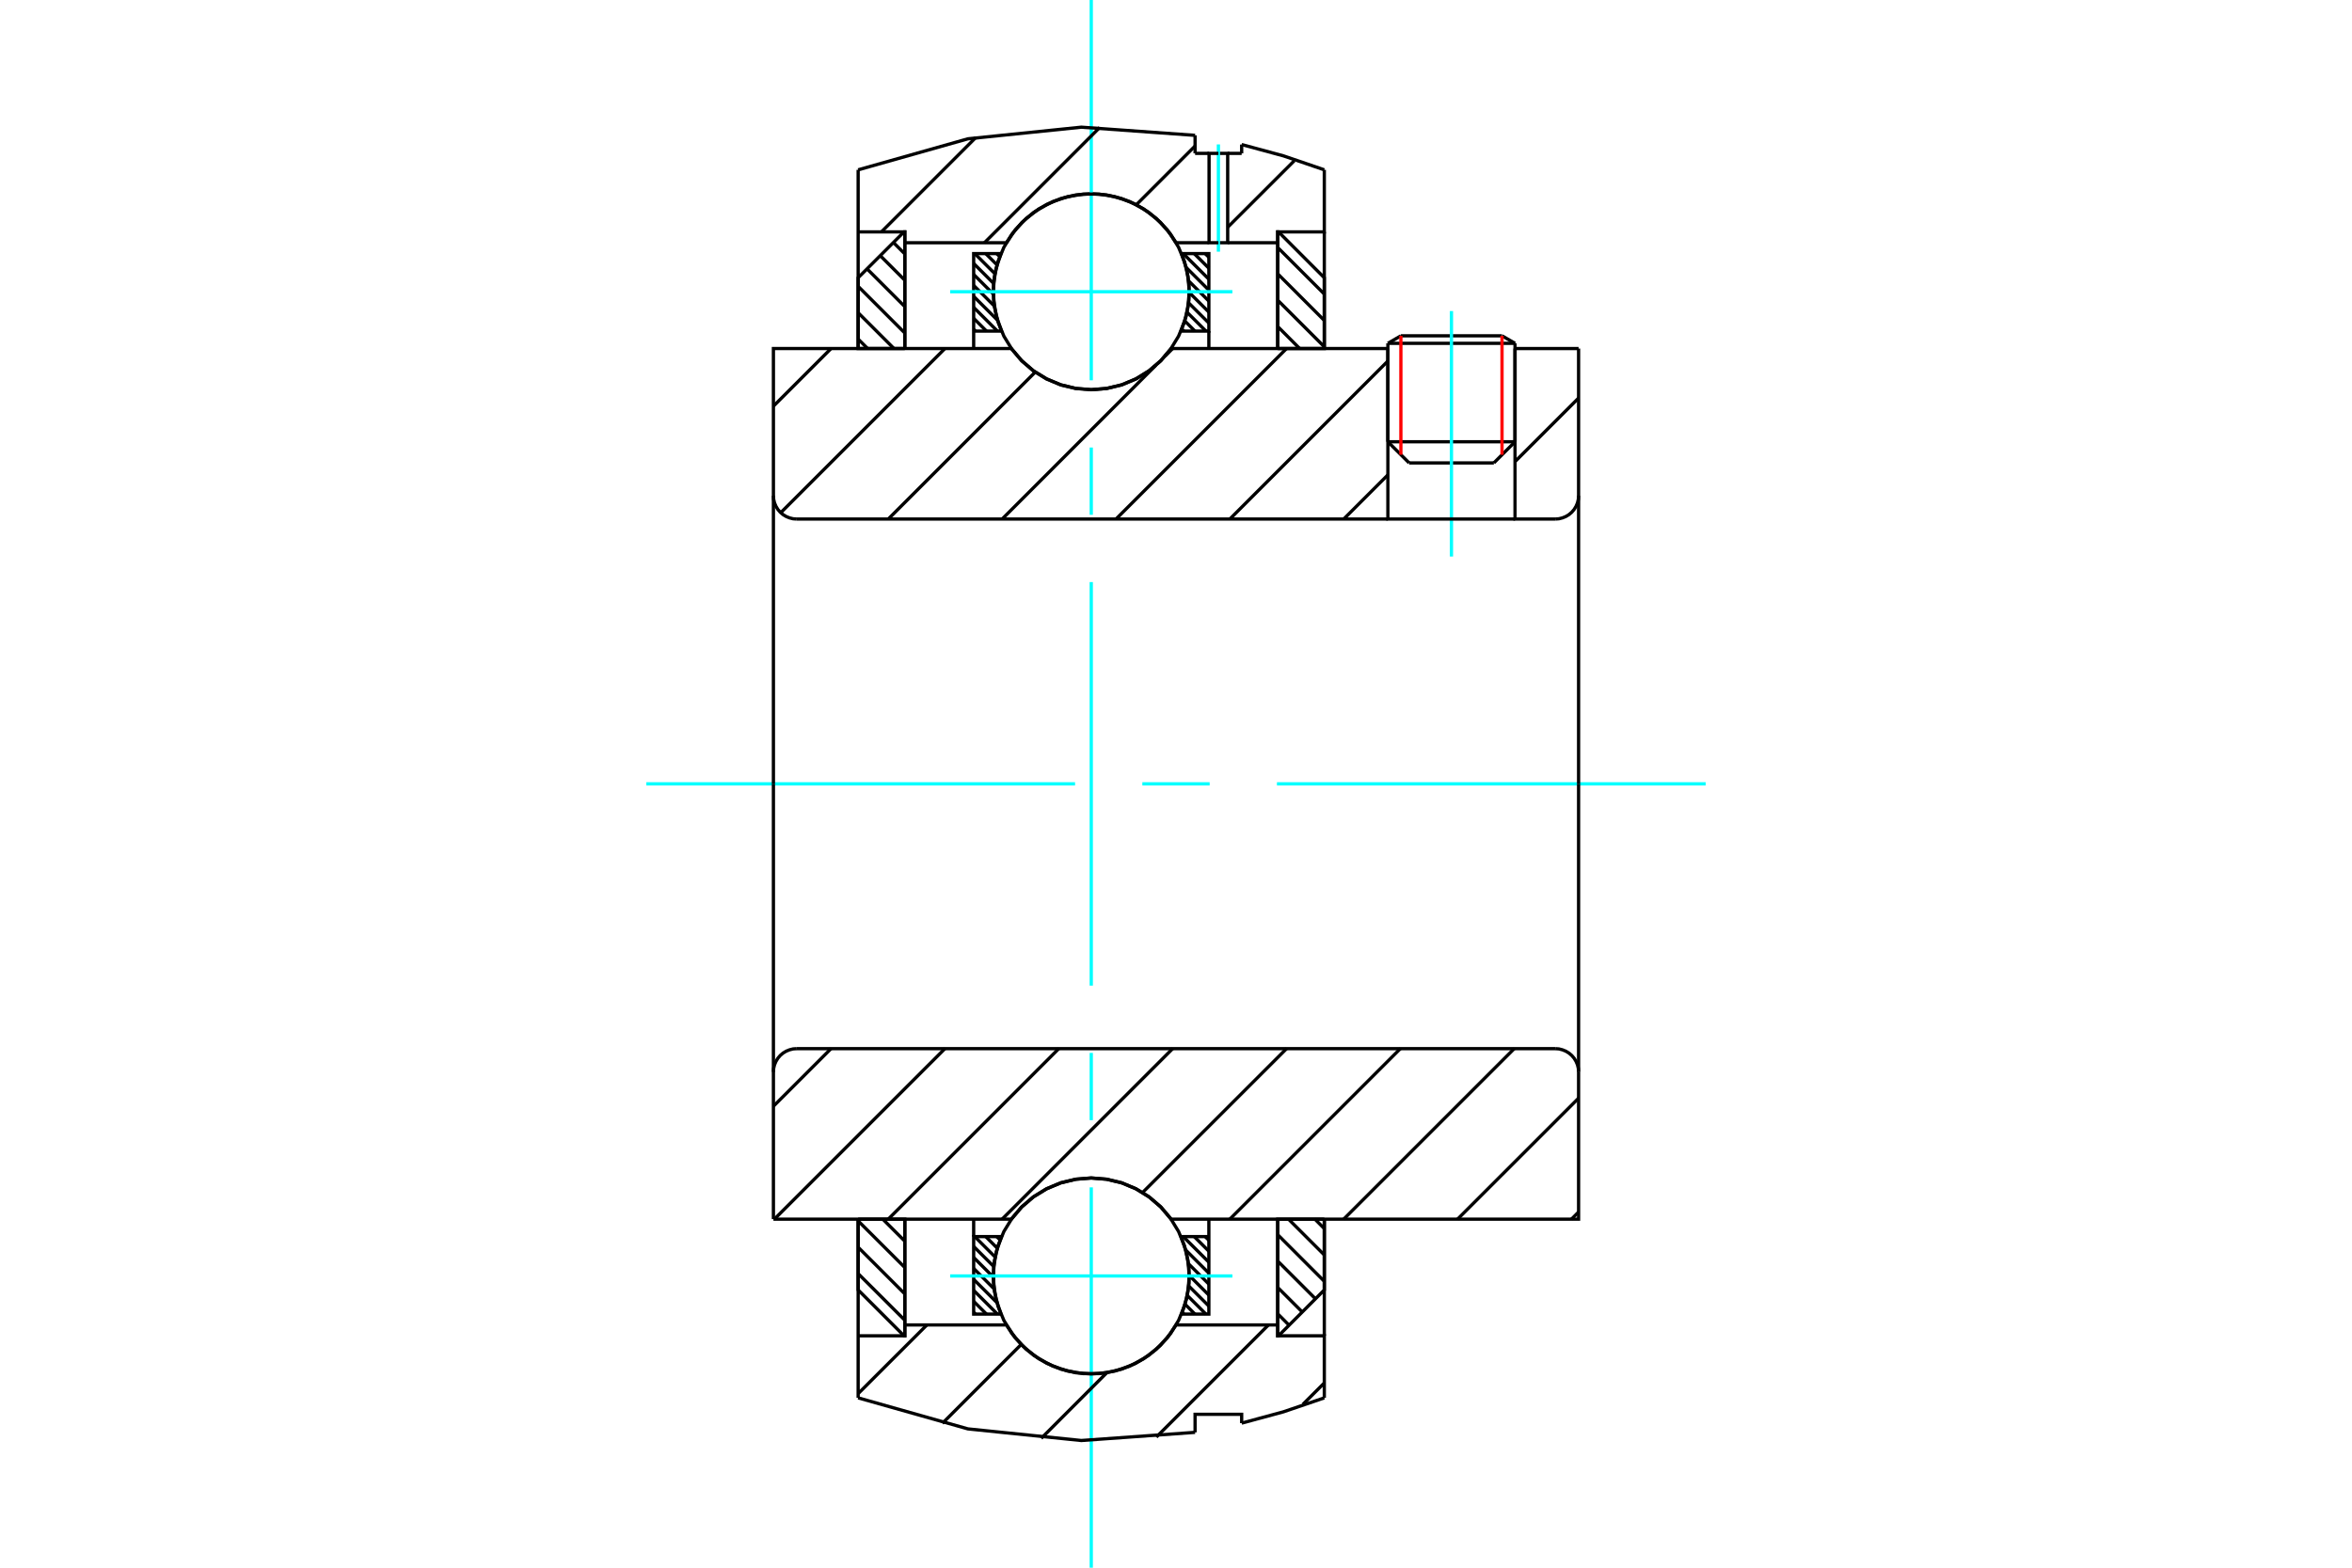<?xml version="1.0" standalone="no"?>
<!DOCTYPE svg PUBLIC "-//W3C//DTD SVG 1.1//EN"
	"http://www.w3.org/Graphics/SVG/1.1/DTD/svg11.dtd">
<svg xmlns="http://www.w3.org/2000/svg" height="100%" width="100%" viewBox="0 0 36000 24000">
	<rect x="-1800" y="-1200" width="39600" height="26400" style="fill:#FFF"/>
	<g style="fill:none; fill-rule:evenodd" transform="matrix(1 0 0 1 0 0)">
		<g style="fill:none; stroke:#000; stroke-width:50; shape-rendering:geometricPrecision">
			<line x1="23189" y1="5256" x2="21243" y2="5256"/>
			<line x1="21442" y1="5141" x2="22990" y2="5141"/>
			<line x1="21243" y1="6763" x2="23189" y2="6763"/>
			<line x1="22865" y1="7087" x2="21568" y2="7087"/>
			<line x1="21442" y1="5141" x2="21243" y2="5256"/>
			<line x1="23189" y1="5256" x2="22990" y2="5141"/>
			<line x1="22865" y1="7087" x2="23189" y2="6763"/>
			<line x1="21243" y1="6763" x2="21568" y2="7087"/>
			<line x1="21243" y1="5256" x2="21243" y2="6763"/>
			<line x1="23189" y1="6763" x2="23189" y2="5256"/>
		</g>
		<g style="fill:none; stroke:#0FF; stroke-width:50; shape-rendering:geometricPrecision">
			<line x1="22216" y1="8520" x2="22216" y2="4762"/>
		</g>
		<g style="fill:none; stroke:#F00; stroke-width:50; shape-rendering:geometricPrecision">
			<line x1="22990" y1="5141" x2="22990" y2="6962"/>
			<line x1="21442" y1="6962" x2="21442" y2="5141"/>
		</g>
		<g style="fill:none; stroke:#000; stroke-width:50; shape-rendering:geometricPrecision">
			<line x1="13135" y1="19498" x2="13849" y2="20211"/>
			<line x1="13135" y1="19094" x2="13849" y2="19808"/>
			<line x1="13135" y1="18691" x2="13849" y2="19404"/>
			<line x1="13512" y1="18664" x2="13849" y2="19001"/>
			<polyline points="13135,18664 13135,19748 13837,20450 13849,20450 13849,18664 13135,18664"/>
		</g>
		<g style="fill:none; stroke:#0FF; stroke-width:50; shape-rendering:geometricPrecision">
			<line x1="9892" y1="12000" x2="16455" y2="12000"/>
			<line x1="17485" y1="12000" x2="18515" y2="12000"/>
			<line x1="19545" y1="12000" x2="26108" y2="12000"/>
		</g>
		<g style="fill:none; stroke:#000; stroke-width:50; shape-rendering:geometricPrecision">
			<line x1="13135" y1="5191" x2="13280" y2="5336"/>
			<line x1="13135" y1="4788" x2="13683" y2="5336"/>
			<line x1="13135" y1="4384" x2="13849" y2="5098"/>
			<line x1="13271" y1="4116" x2="13849" y2="4694"/>
			<line x1="13473" y1="3914" x2="13849" y2="4290"/>
			<line x1="13674" y1="3712" x2="13849" y2="3887"/>
			<polyline points="13849,5336 13849,3550 13837,3550 13135,4252 13135,5336 13849,5336"/>
			<line x1="20126" y1="18664" x2="20270" y2="18809"/>
			<line x1="19722" y1="18664" x2="20270" y2="19212"/>
			<line x1="19557" y1="18902" x2="20270" y2="19616"/>
			<line x1="19557" y1="19306" x2="20135" y2="19884"/>
			<line x1="19557" y1="19710" x2="19933" y2="20086"/>
			<line x1="19557" y1="20113" x2="19731" y2="20288"/>
			<polyline points="20270,18664 20270,19748 19569,20450 19557,20450 19557,18664 20270,18664"/>
			<line x1="19557" y1="3789" x2="20270" y2="4502"/>
			<line x1="19557" y1="4192" x2="20270" y2="4906"/>
			<line x1="19557" y1="4596" x2="20270" y2="5309"/>
			<line x1="19557" y1="4999" x2="19893" y2="5336"/>
			<polyline points="19557,5336 19557,3550 19569,3550 20270,4252 20270,5336 19557,5336"/>
			<line x1="18446" y1="18931" x2="18503" y2="18987"/>
			<line x1="18278" y1="18931" x2="18503" y2="19155"/>
			<line x1="18110" y1="18931" x2="18503" y2="19323"/>
			<line x1="18148" y1="19136" x2="18503" y2="19491"/>
			<line x1="18190" y1="19346" x2="18503" y2="19659"/>
			<line x1="18202" y1="19526" x2="18503" y2="19827"/>
			<line x1="18194" y1="19686" x2="18503" y2="19995"/>
			<line x1="18172" y1="19832" x2="18458" y2="20118"/>
			<line x1="18138" y1="19966" x2="18290" y2="20118"/>
			<line x1="18095" y1="20091" x2="18122" y2="20118"/>
			<line x1="15255" y1="18931" x2="15308" y2="18984"/>
			<line x1="15087" y1="18931" x2="15264" y2="19108"/>
			<line x1="14919" y1="18931" x2="15232" y2="19244"/>
			<line x1="14903" y1="19082" x2="15210" y2="19389"/>
			<line x1="14903" y1="19250" x2="15203" y2="19551"/>
			<line x1="14903" y1="19418" x2="15216" y2="19732"/>
			<line x1="14903" y1="19586" x2="15260" y2="19943"/>
			<line x1="14903" y1="19754" x2="15267" y2="20118"/>
			<line x1="14903" y1="19922" x2="15099" y2="20118"/>
			<line x1="14903" y1="20090" x2="14931" y2="20118"/>
			<line x1="14903" y1="18931" x2="14903" y2="18664"/>
			<polyline points="18503,18664 18503,18931 18503,20118 18084,20118 18161,19887 18199,19646 18197,19402 18156,19161 18076,18931 18503,18931"/>
			<polyline points="15321,20118 14903,20118 14903,18931 15329,18931 15250,19161 15209,19402 15207,19646 15245,19887 15321,20118"/>
			<line x1="18446" y1="3882" x2="18503" y2="3938"/>
			<line x1="18278" y1="3882" x2="18503" y2="4106"/>
			<line x1="18110" y1="3882" x2="18503" y2="4274"/>
			<line x1="18155" y1="4094" x2="18503" y2="4442"/>
			<line x1="18193" y1="4300" x2="18503" y2="4610"/>
			<line x1="18202" y1="4477" x2="18503" y2="4778"/>
			<line x1="18193" y1="4636" x2="18503" y2="4946"/>
			<line x1="18169" y1="4780" x2="18458" y2="5069"/>
			<line x1="18134" y1="4913" x2="18290" y2="5069"/>
			<line x1="18089" y1="5036" x2="18122" y2="5069"/>
			<line x1="15255" y1="3882" x2="15303" y2="3929"/>
			<line x1="15087" y1="3882" x2="15260" y2="4055"/>
			<line x1="14919" y1="3882" x2="15229" y2="4191"/>
			<line x1="14903" y1="4033" x2="15208" y2="4339"/>
			<line x1="14903" y1="4201" x2="15204" y2="4502"/>
			<line x1="14903" y1="4369" x2="15220" y2="4686"/>
			<line x1="14903" y1="4537" x2="15268" y2="4902"/>
			<line x1="14903" y1="4705" x2="15267" y2="5069"/>
			<line x1="14903" y1="4873" x2="15099" y2="5069"/>
			<line x1="14903" y1="5041" x2="14931" y2="5069"/>
			<line x1="18503" y1="5069" x2="18503" y2="5336"/>
			<polyline points="14903,5336 14903,5069 14903,3882 15321,3882 15245,4113 15207,4354 15209,4598 15250,4839 15329,5069 14903,5069"/>
			<polyline points="18084,3882 18503,3882 18503,5069 18076,5069 18156,4839 18197,4598 18199,4354 18161,4113 18084,3882"/>
			<polyline points="18203,4466 18184,4231 18129,4002 18039,3785 17916,3584 17763,3405 17584,3252 17384,3129 17166,3039 16937,2984 16703,2966 16468,2984 16239,3039 16022,3129 15821,3252 15642,3405 15489,3584 15366,3785 15276,4002 15221,4231 15203,4466 15221,4701 15276,4929 15366,5147 15489,5348 15642,5527 15821,5679 16022,5802 16239,5893 16468,5947 16703,5966 16937,5947 17166,5893 17384,5802 17584,5679 17763,5527 17916,5348 18039,5147 18129,4929 18184,4701 18203,4466"/>
		</g>
		<g style="fill:none; stroke:#0FF; stroke-width:50; shape-rendering:geometricPrecision">
			<line x1="14543" y1="4466" x2="18863" y2="4466"/>
			<line x1="16703" y1="24000" x2="16703" y2="18178"/>
			<line x1="16703" y1="17149" x2="16703" y2="16119"/>
			<line x1="16703" y1="15089" x2="16703" y2="8911"/>
			<line x1="16703" y1="7881" x2="16703" y2="6851"/>
			<line x1="16703" y1="5822" x2="16703" y2="0"/>
		</g>
		<g style="fill:none; stroke:#000; stroke-width:50; shape-rendering:geometricPrecision">
			<polyline points="18203,19534 18184,19299 18129,19071 18039,18853 17916,18652 17763,18473 17584,18321 17384,18198 17166,18107 16937,18053 16703,18034 16468,18053 16239,18107 16022,18198 15821,18321 15642,18473 15489,18652 15366,18853 15276,19071 15221,19299 15203,19534 15221,19769 15276,19998 15366,20215 15489,20416 15642,20595 15821,20748 16022,20871 16239,20961 16468,21016 16703,21034 16937,21016 17166,20961 17384,20871 17584,20748 17763,20595 17916,20416 18039,20215 18129,19998 18184,19769 18203,19534"/>
		</g>
		<g style="fill:none; stroke:#0FF; stroke-width:50; shape-rendering:geometricPrecision">
			<line x1="14543" y1="19534" x2="18863" y2="19534"/>
		</g>
		<g style="fill:none; stroke:#000; stroke-width:50; shape-rendering:geometricPrecision">
			<line x1="20270" y1="21172" x2="19942" y2="21500"/>
			<line x1="19415" y1="20284" x2="17699" y2="22000"/>
			<line x1="16942" y1="21014" x2="15937" y2="22020"/>
			<line x1="15630" y1="20583" x2="14424" y2="21790"/>
			<line x1="14187" y1="20284" x2="13135" y2="21335"/>
			<line x1="19811" y1="2460" x2="18791" y2="3479"/>
			<line x1="18292" y1="2235" x2="17393" y2="3134"/>
			<line x1="16833" y1="1951" x2="15068" y2="3716"/>
			<line x1="14934" y1="2107" x2="13491" y2="3550"/>
			<polyline points="13135,5336 13135,3550 13135,2600"/>
			<polyline points="18292,2072 16551,1947 14815,2125 13135,2600"/>
			<line x1="18292" y1="2072" x2="18292" y2="2348"/>
			<line x1="18791" y1="2348" x2="19005" y2="2348"/>
			<line x1="18292" y1="2348" x2="18506" y2="2348"/>
			<line x1="19005" y1="2348" x2="19005" y2="2213"/>
			<polyline points="20270,2600 19644,2386 19005,2213"/>
			<polyline points="20270,2600 20270,3550 19557,3550 19557,3716 19557,5336"/>
			<line x1="18506" y1="3716" x2="18002" y2="3716"/>
			<line x1="19557" y1="3716" x2="18791" y2="3716"/>
			<polyline points="18002,3716 17865,3517 17697,3343 17504,3198 17291,3086 17062,3010 16823,2971 16582,2971 16344,3010 16115,3086 15901,3198 15708,3343 15541,3517 15404,3716 13849,3716 13849,5336"/>
			<polyline points="13849,3716 13849,3550 13135,3550"/>
			<line x1="20270" y1="3550" x2="20270" y2="5336"/>
			<line x1="20270" y1="18664" x2="20270" y2="20450"/>
			<polyline points="13135,20450 13849,20450 13849,20284"/>
			<polyline points="13849,18664 13849,20284 15404,20284 15541,20483 15708,20657 15901,20802 16115,20914 16344,20990 16582,21029 16823,21029 17062,20990 17291,20914 17504,20802 17697,20657 17865,20483 18002,20284 19557,20284"/>
			<polyline points="19557,18664 19557,20284 19557,20450 20270,20450 20270,21400"/>
			<polyline points="19005,21787 19644,21614 20270,21400"/>
			<polyline points="19005,21787 19005,21652 18292,21652 18292,21928"/>
			<polyline points="13135,21400 14815,21875 16551,22053 18292,21928"/>
			<polyline points="13135,21400 13135,20450 13135,18664"/>
			<line x1="24162" y1="18555" x2="24053" y2="18664"/>
			<line x1="24162" y1="16812" x2="22310" y2="18664"/>
			<line x1="23177" y1="16054" x2="20567" y2="18664"/>
			<line x1="21434" y1="16054" x2="18824" y2="18664"/>
			<line x1="19692" y1="16054" x2="17488" y2="18257"/>
			<line x1="17949" y1="16054" x2="15339" y2="18664"/>
			<line x1="16206" y1="16054" x2="13596" y2="18664"/>
			<line x1="14463" y1="16054" x2="11853" y2="18664"/>
			<line x1="12720" y1="16054" x2="11838" y2="16936"/>
			<line x1="11838" y1="12000" x2="11838" y2="18664"/>
			<polyline points="12195,16054 12139,16058 12084,16072 12033,16093 11985,16122 11942,16159 11906,16201 11877,16249 11855,16301 11842,16355 11838,16411"/>
			<line x1="12195" y1="16054" x2="23805" y2="16054"/>
			<polyline points="24162,16411 24158,16355 24145,16301 24123,16249 24094,16201 24058,16159 24015,16122 23967,16093 23916,16072 23861,16058 23805,16054"/>
			<polyline points="24162,16411 24162,18664 23449,18664 17925,18664 17772,18482 17592,18326 17390,18201 17171,18109 16940,18053 16703,18034 16466,18053 16235,18109 16015,18201 15813,18326 15634,18482 15481,18664 12551,18664 11838,18664"/>
			<line x1="24162" y1="12000" x2="24162" y2="16411"/>
			<line x1="24162" y1="6094" x2="23189" y2="7067"/>
			<line x1="21243" y1="7270" x2="20567" y2="7946"/>
			<line x1="21243" y1="5527" x2="18824" y2="7946"/>
			<line x1="19692" y1="5336" x2="17082" y2="7946"/>
			<line x1="17949" y1="5336" x2="17830" y2="5455"/>
			<line x1="17692" y1="5592" x2="15339" y2="7946"/>
			<line x1="15846" y1="5696" x2="13596" y2="7946"/>
			<line x1="14463" y1="5336" x2="11950" y2="7849"/>
			<line x1="12720" y1="5336" x2="11838" y2="6218"/>
			<line x1="24162" y1="12000" x2="24162" y2="5336"/>
			<polyline points="23805,7946 23861,7942 23916,7928 23967,7907 24015,7878 24058,7841 24094,7799 24123,7751 24145,7699 24158,7645 24162,7589"/>
			<polyline points="23805,7946 23189,7946 23189,5336"/>
			<polyline points="23189,7946 21243,7946 21243,5336"/>
			<line x1="21243" y1="7946" x2="12195" y2="7946"/>
			<polyline points="11838,7589 11842,7645 11855,7699 11877,7751 11906,7799 11942,7841 11985,7878 12033,7907 12084,7928 12139,7942 12195,7946"/>
			<polyline points="11838,7589 11838,5336 12551,5336 15481,5336 15634,5518 15813,5674 16015,5799 16235,5891 16466,5947 16703,5966 16940,5947 17171,5891 17390,5799 17592,5674 17772,5518 17925,5336 21243,5336"/>
			<line x1="23189" y1="5336" x2="24162" y2="5336"/>
			<line x1="11838" y1="12000" x2="11838" y2="7589"/>
			<polyline points="18649,2348 18791,2348 18791,3716 18649,3716"/>
		</g>
		<g style="fill:none; stroke:#0FF; stroke-width:50; shape-rendering:geometricPrecision">
			<line x1="18649" y1="3853" x2="18649" y2="2211"/>
		</g>
		<g style="fill:none; stroke:#000; stroke-width:50; shape-rendering:geometricPrecision">
			<polyline points="18649,3716 18506,3716 18506,2348 18649,2348"/>
		</g>
	</g>
</svg>
